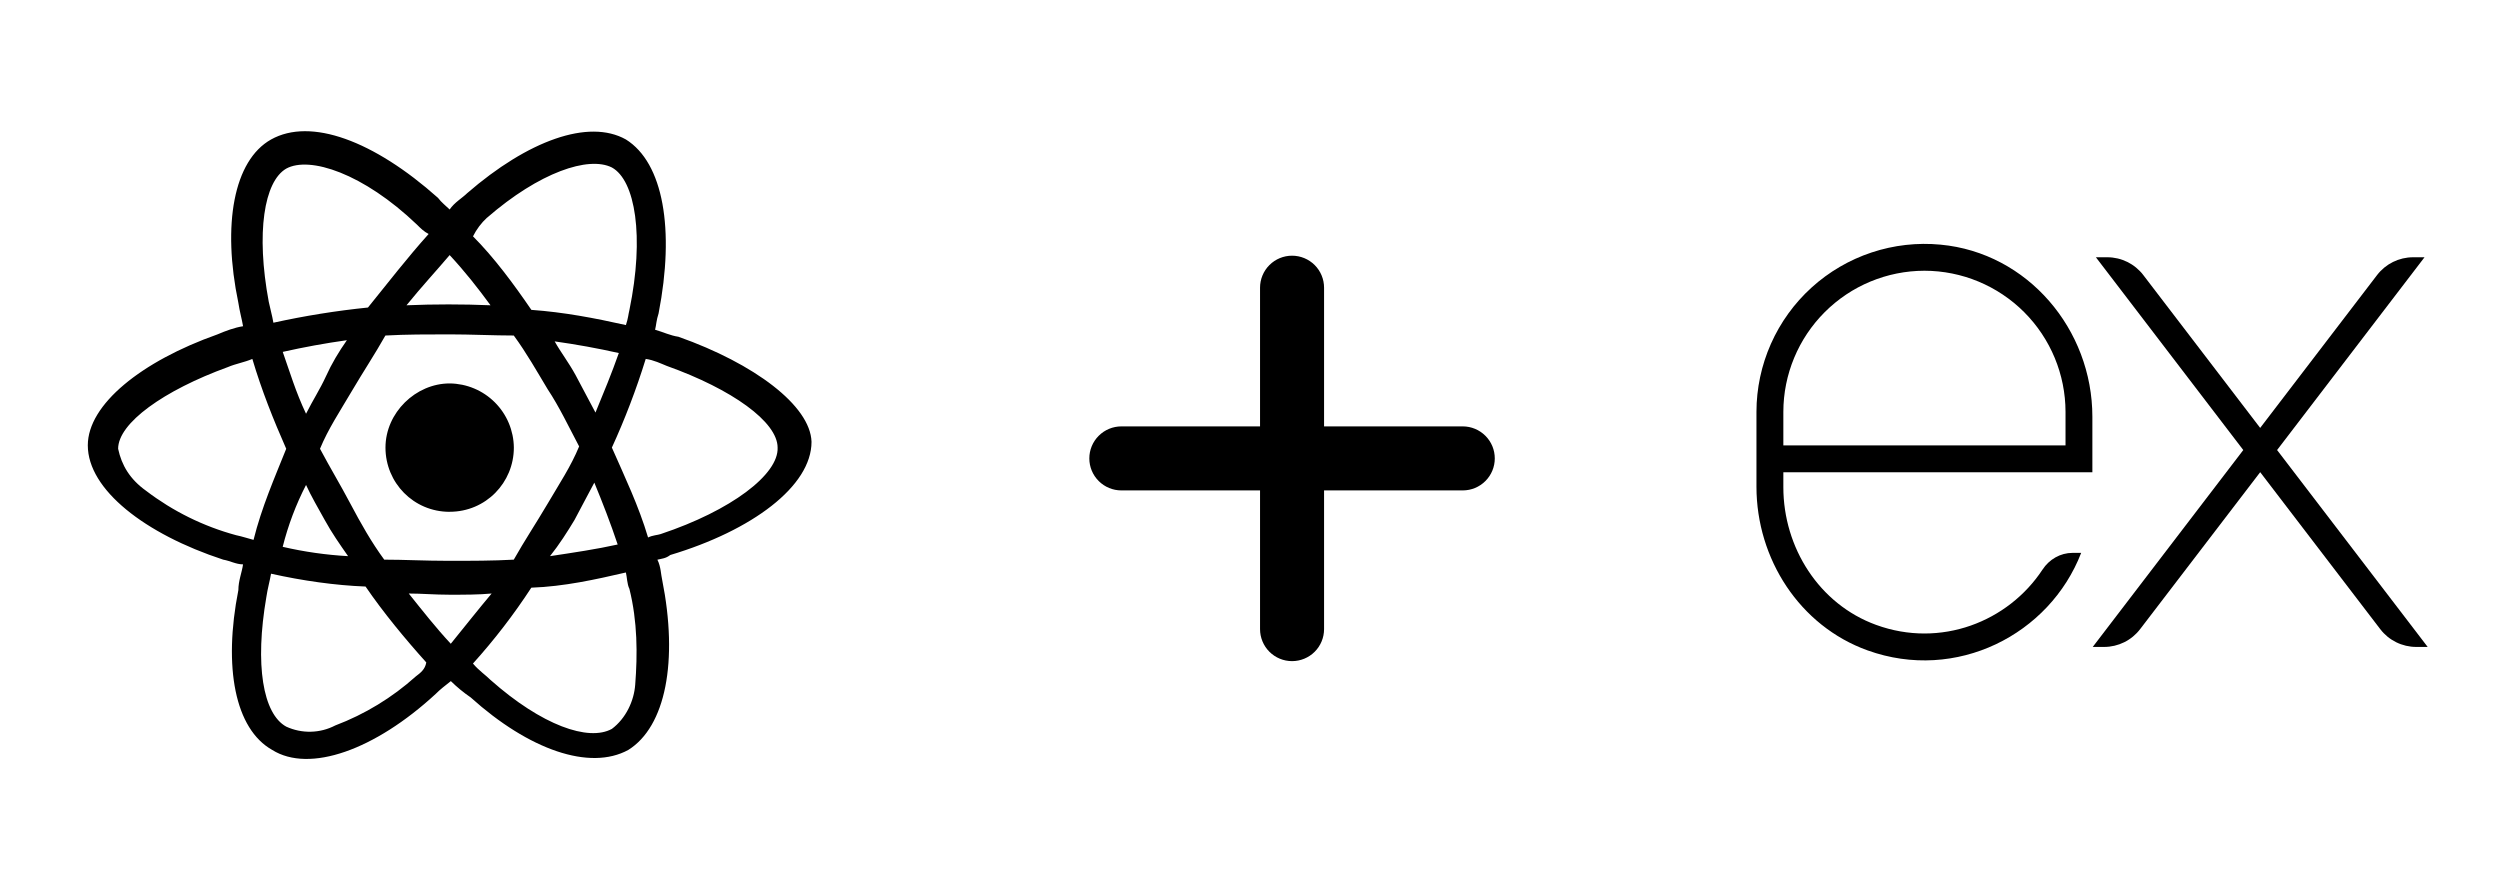 <svg xmlns="http://www.w3.org/2000/svg" width="115" height="40" viewBox="0 0 115 40" fill="none"><path d="M31.209 15.491C30.833 15.436 30.51 15.275 30.134 15.168C30.189 14.953 30.189 14.739 30.295 14.416C31.048 10.551 30.512 7.491 28.792 6.416C27.075 5.451 24.281 6.469 21.49 8.886C21.274 9.101 20.899 9.316 20.684 9.637C20.523 9.477 20.308 9.316 20.147 9.101C17.194 6.471 14.294 5.396 12.47 6.416C10.75 7.381 10.214 10.336 10.965 13.933C11.02 14.309 11.127 14.685 11.181 15.007C10.805 15.062 10.374 15.223 10 15.383C6.509 16.618 4.039 18.605 4.039 20.485C4.039 22.524 6.669 24.564 10.268 25.744C10.589 25.799 10.859 25.961 11.18 25.961C11.127 26.337 10.965 26.712 10.965 27.143C10.266 30.686 10.805 33.531 12.523 34.498C14.241 35.572 17.247 34.498 20.04 31.922C20.255 31.705 20.47 31.545 20.739 31.331C21.02 31.607 21.326 31.859 21.651 32.081C24.336 34.498 27.128 35.465 28.9 34.498C30.618 33.425 31.209 30.417 30.457 26.658C30.404 26.444 30.404 26.069 30.24 25.746C30.457 25.693 30.618 25.693 30.833 25.53C34.592 24.404 37.33 22.366 37.33 20.323C37.276 18.659 34.7 16.726 31.209 15.491ZM22.404 10.015C24.817 7.919 27.075 7.168 28.146 7.704C29.222 8.295 29.651 10.872 28.954 14.256C28.9 14.471 28.9 14.63 28.792 14.953C27.342 14.63 25.946 14.362 24.443 14.254C23.637 13.074 22.725 11.841 21.758 10.872C21.919 10.549 22.137 10.258 22.402 10.013M14.937 23.919C15.26 24.509 15.636 25.047 16.012 25.583C14.999 25.527 13.993 25.383 13.004 25.154C13.252 24.167 13.612 23.212 14.078 22.307C14.294 22.79 14.669 23.436 14.937 23.919ZM13.006 16.187C13.982 15.967 14.966 15.788 15.957 15.649C15.581 16.187 15.258 16.724 14.992 17.314C14.722 17.904 14.401 18.389 14.078 19.033C13.595 18.013 13.329 17.099 13.006 16.187ZM14.72 20.643C15.097 19.73 15.634 18.925 16.17 18.013C16.708 17.099 17.244 16.293 17.728 15.434C18.694 15.381 19.661 15.381 20.681 15.381C21.646 15.381 22.722 15.434 23.634 15.434C24.225 16.24 24.707 17.099 25.192 17.904C25.728 18.71 26.157 19.624 26.64 20.535C26.265 21.45 25.728 22.254 25.192 23.168C24.654 24.08 24.117 24.886 23.634 25.744C22.668 25.798 21.701 25.798 20.628 25.798C19.554 25.798 18.587 25.744 17.675 25.744C17.084 24.939 16.6 24.08 16.117 23.168C15.634 22.254 15.205 21.556 14.72 20.643ZM26.427 23.919C26.748 23.328 27.016 22.792 27.339 22.201C27.715 23.113 28.091 24.08 28.413 25.047C27.447 25.262 26.372 25.422 25.3 25.583C25.728 25.047 26.104 24.456 26.427 23.919ZM27.392 18.978C27.071 18.389 26.802 17.851 26.48 17.26C26.159 16.669 25.781 16.187 25.515 15.704C26.505 15.842 27.49 16.021 28.466 16.24C28.145 17.154 27.769 18.066 27.392 18.978ZM20.684 11.734C21.383 12.485 21.973 13.237 22.564 14.043C21.276 13.989 19.986 13.989 18.699 14.043C19.396 13.184 20.093 12.432 20.684 11.734ZM13.167 7.756C14.241 7.167 16.711 7.972 19.181 10.334C19.343 10.496 19.503 10.655 19.717 10.764C18.752 11.837 17.838 13.019 16.926 14.146C15.464 14.295 14.012 14.529 12.576 14.845C12.523 14.522 12.415 14.146 12.362 13.878C11.771 10.71 12.147 8.347 13.167 7.756ZM11.663 24.834C11.446 24.779 11.125 24.672 10.857 24.618C9.36 24.212 7.956 23.519 6.722 22.578C5.97 22.041 5.594 21.397 5.434 20.644C5.434 19.462 7.528 17.961 10.481 16.886C10.857 16.726 11.233 16.671 11.608 16.511C12.037 17.959 12.575 19.303 13.166 20.644C12.628 21.988 12.037 23.329 11.663 24.834ZM19.126 31.116C18.041 32.09 16.785 32.855 15.421 33.371C15.074 33.552 14.691 33.65 14.3 33.659C13.909 33.669 13.521 33.588 13.166 33.425C12.092 32.834 11.716 30.578 12.252 27.466C12.307 27.088 12.413 26.713 12.468 26.39C13.916 26.713 15.421 26.928 16.816 26.981C17.622 28.163 18.642 29.396 19.609 30.472C19.556 30.793 19.339 30.954 19.126 31.116ZM20.736 29.613C20.037 28.86 19.448 28.108 18.803 27.302C19.394 27.302 19.985 27.357 20.683 27.357C21.38 27.357 22.024 27.357 22.615 27.302C22.026 28.002 21.433 28.754 20.736 29.613ZM29.22 31.489C29.167 32.241 28.791 33.047 28.146 33.529C27.073 34.12 24.924 33.37 22.562 31.276C22.347 31.059 22.026 30.845 21.756 30.523C22.741 29.431 23.638 28.264 24.441 27.033C25.944 26.98 27.394 26.657 28.791 26.334C28.844 26.55 28.844 26.871 28.952 27.086C29.328 28.591 29.328 30.094 29.22 31.489ZM30.402 24.564C30.24 24.618 30.026 24.618 29.811 24.724C29.381 23.274 28.737 21.933 28.146 20.589C28.737 19.301 29.273 17.904 29.703 16.51C30.079 16.563 30.402 16.724 30.67 16.831C33.676 17.904 35.77 19.408 35.77 20.589C35.825 21.825 33.623 23.489 30.402 24.563M20.684 23.542C22.349 23.542 23.637 22.201 23.637 20.589C23.63 19.809 23.316 19.062 22.764 18.51C22.212 17.958 21.465 17.645 20.684 17.638C19.128 17.638 17.732 18.98 17.732 20.591C17.732 22.202 19.02 23.544 20.684 23.544" fill="black"></path><path d="M57.962 28.94C57.962 29.33 58.117 29.705 58.393 29.981C58.669 30.257 59.044 30.412 59.434 30.412C59.825 30.412 60.2 30.257 60.476 29.981C60.752 29.705 60.907 29.33 60.907 28.94V22.559H67.287C67.678 22.559 68.052 22.404 68.328 22.128C68.605 21.852 68.76 21.477 68.76 21.087C68.76 20.696 68.605 20.322 68.328 20.046C68.052 19.77 67.678 19.614 67.287 19.614H60.907V13.234C60.907 12.844 60.752 12.469 60.476 12.193C60.2 11.917 59.825 11.762 59.434 11.762C59.044 11.762 58.669 11.917 58.393 12.193C58.117 12.469 57.962 12.844 57.962 13.234V19.614H51.582C51.191 19.614 50.817 19.77 50.541 20.046C50.264 20.322 50.109 20.696 50.109 21.087C50.109 21.477 50.264 21.852 50.541 22.128C50.817 22.404 51.191 22.559 51.582 22.559H57.962V28.94Z" fill="black"></path><path d="M109.346 12.652C109.742 12.137 110.353 11.834 111.003 11.834H111.528L104.746 20.702L111.673 29.759H111.148C110.828 29.759 110.512 29.685 110.224 29.543C109.937 29.401 109.686 29.195 109.491 28.94L103.969 21.72L98.446 28.94C98.251 29.195 98.001 29.401 97.714 29.543C97.427 29.685 97.111 29.759 96.791 29.759H96.266L103.191 20.702L96.411 11.834H96.936C97.584 11.834 98.197 12.137 98.591 12.652L103.968 19.684L109.346 12.652Z" fill="black"></path><path fill-rule="evenodd" clip-rule="evenodd" d="M86.299 28.744C89.27 29.828 92.377 28.599 93.956 26.201C94.265 25.73 94.775 25.432 95.34 25.432H95.734C94.282 29.195 89.989 31.387 85.908 29.918C82.784 28.794 80.797 25.707 80.797 22.387V18.945C80.798 17.868 81.025 16.803 81.461 15.819C81.898 14.834 82.535 13.951 83.333 13.227C84.13 12.503 85.07 11.954 86.092 11.614C87.114 11.274 88.196 11.151 89.268 11.254C93.272 11.629 96.249 15.15 96.249 19.171V21.725H82.034V22.41C82.034 25.193 83.684 27.792 86.299 28.744ZM88.522 12.454C86.802 12.457 85.154 13.142 83.938 14.358C82.722 15.574 82.037 17.222 82.034 18.942V20.489H95.014V18.945C95.012 17.225 94.327 15.575 93.111 14.358C91.894 13.141 90.245 12.456 88.524 12.454" fill="black"></path></svg>